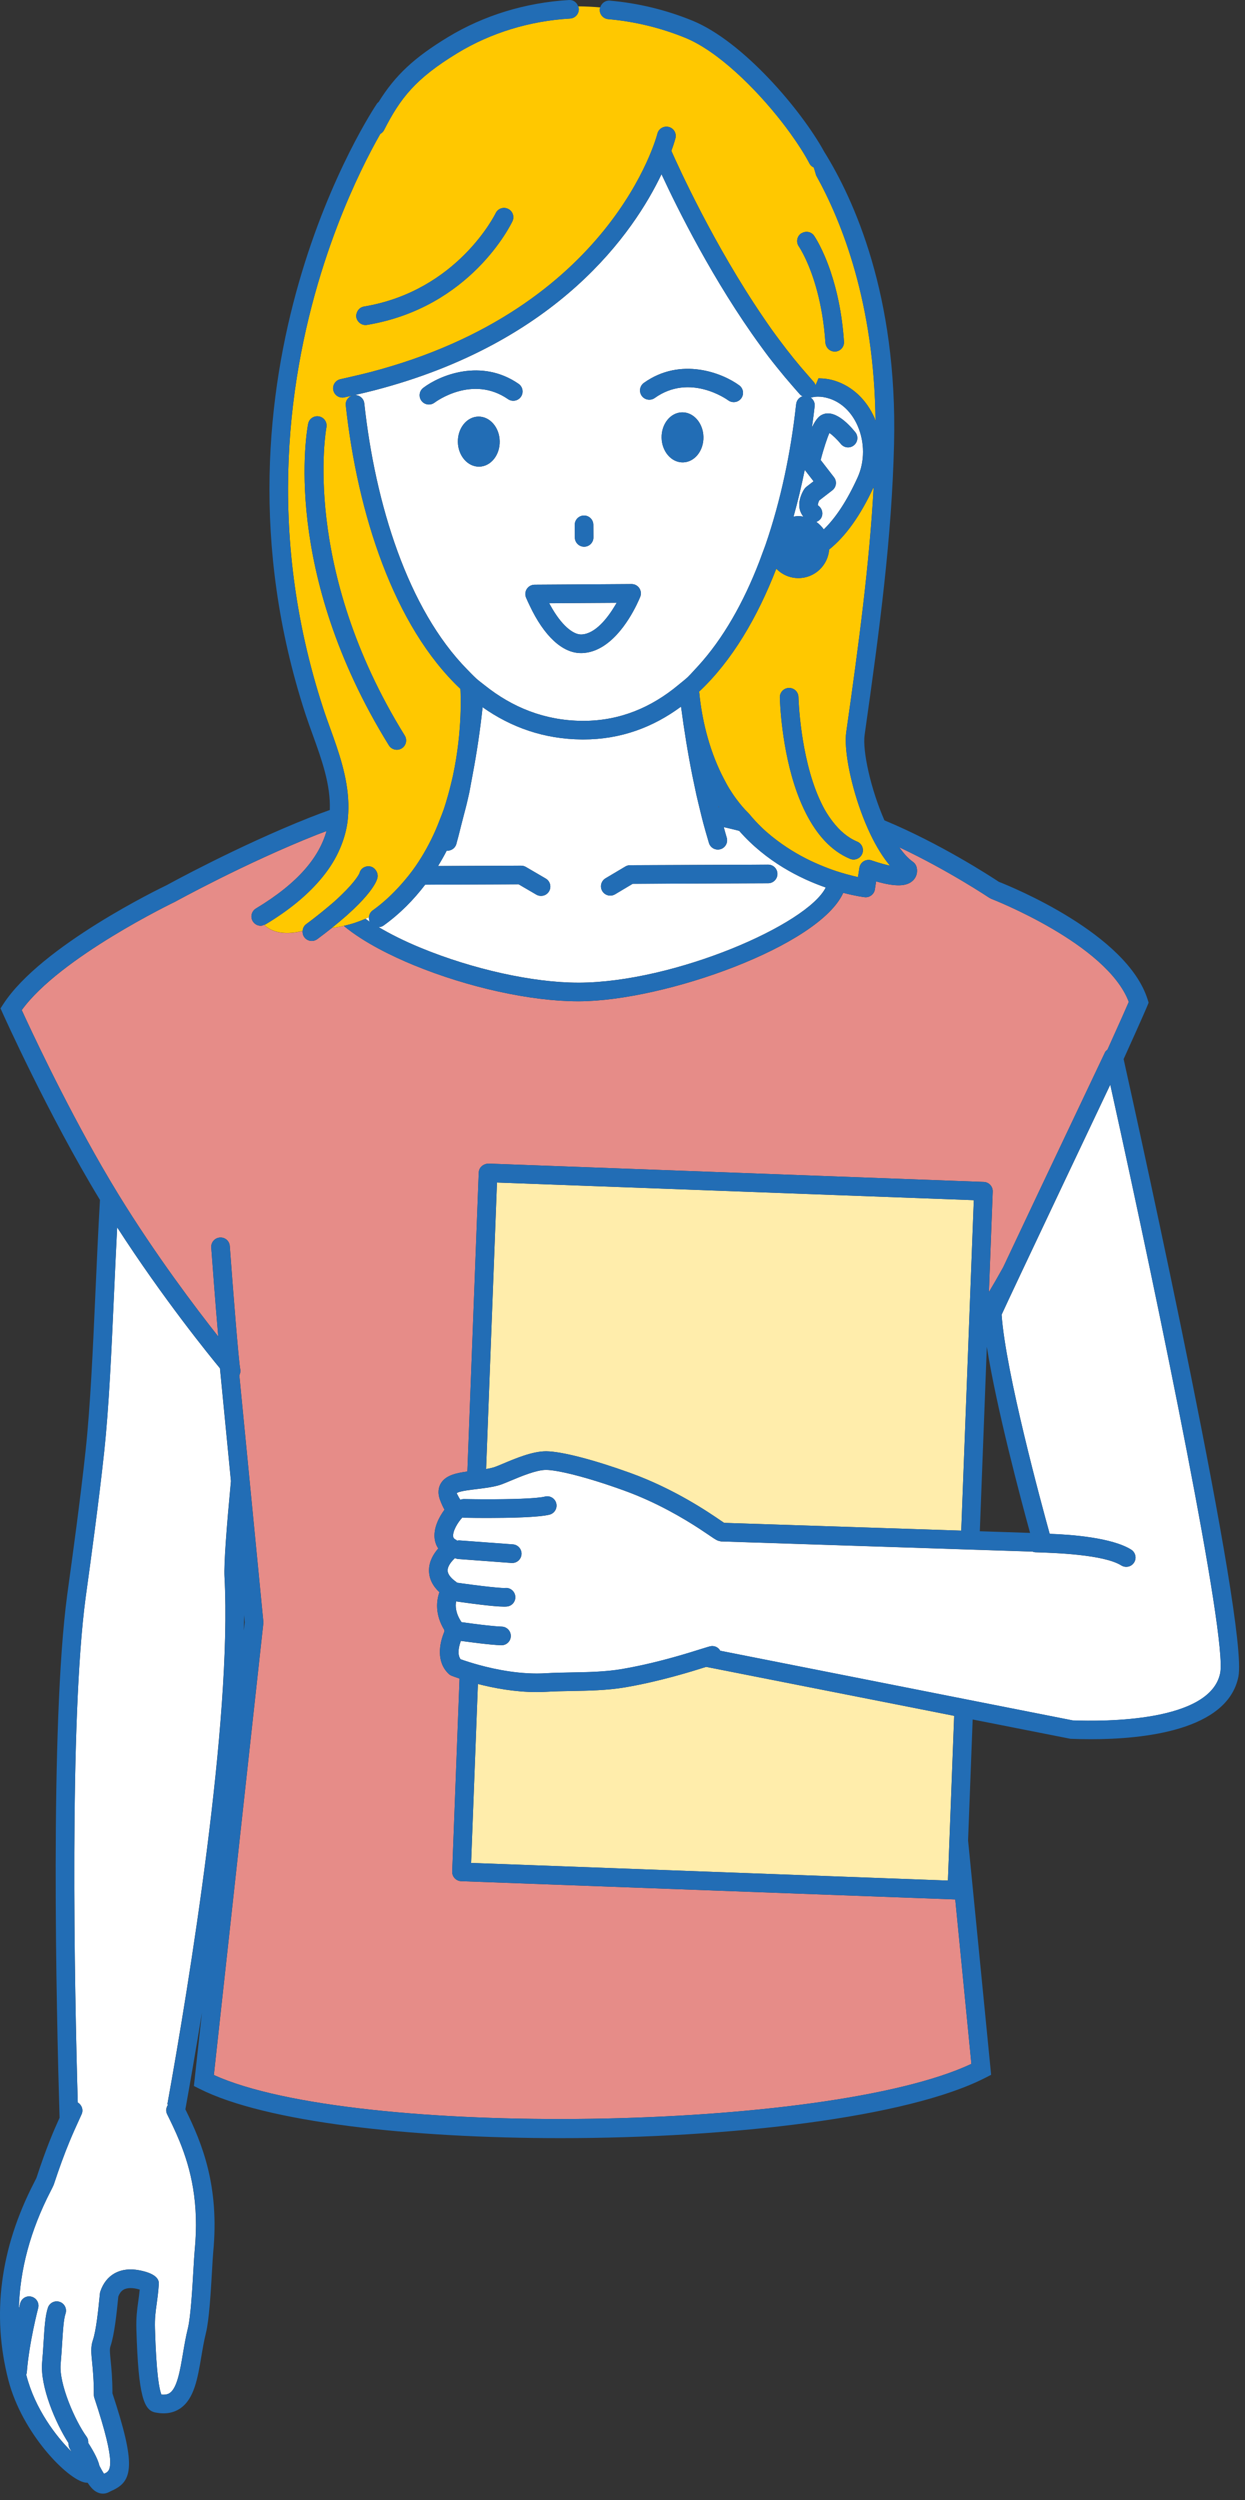 <?xml version="1.0" encoding="utf-8"?>
<svg xmlns="http://www.w3.org/2000/svg" fill="none" height="100%" overflow="visible" preserveAspectRatio="none" style="display: block;" viewBox="0 0 130 261" width="100%">
<rect x="0" y="0" width="130" height="261" fill="#333333" stroke="none"/>
<g id="Vector">
<path d="M103.499 93.829L103.305 93.727C103.254 93.694 98.979 90.836 93.899 88.451C94.353 89.093 94.831 89.626 95.327 89.973C95.493 90.09 95.62 90.259 95.687 90.451C95.818 90.831 95.808 91.441 95.348 91.904C94.696 92.558 93.513 92.595 91.482 92.013L91.355 92.846C91.283 93.323 90.87 93.67 90.396 93.67C90.356 93.67 90.317 93.67 90.28 93.662C90.174 93.65 89.324 93.541 88.049 93.208C85.557 98.754 69.43 104.494 60.473 104.531H60.369C55.438 104.531 48.874 103.089 43.206 100.757C41.046 99.868 38.035 98.435 35.9 96.658C35.444 96.762 35.021 96.837 34.637 96.884C34.177 97.25 33.685 97.632 33.133 98.041C32.959 98.17 32.757 98.233 32.557 98.233C32.259 98.233 31.966 98.098 31.776 97.839C31.633 97.645 31.584 97.414 31.599 97.191C29.418 97.73 28.196 97.158 27.579 96.549C27.464 96.594 27.348 96.647 27.229 96.647C26.9 96.647 26.578 96.478 26.396 96.177C26.118 95.718 26.267 95.121 26.727 94.843C31.239 92.125 33.339 89.428 34.096 86.759C33.756 86.886 33.411 87.012 33.072 87.145C25.566 90.12 18.367 94.095 18.295 94.132C18.122 94.218 6.261 99.929 2.272 105.449C3.159 107.388 6.568 114.72 10.614 121.742C10.91 122.255 11.208 122.765 11.509 123.272C11.785 123.736 12.062 124.198 12.341 124.654C12.365 124.691 12.389 124.729 12.41 124.766C16.26 131.029 20.447 136.559 22.791 139.526C22.495 136.114 22.153 131.52 22.059 130.233C22.02 129.701 22.421 129.233 22.956 129.194C23.52 129.152 23.956 129.56 23.995 130.092C24.332 134.679 24.927 142.216 25.086 142.925C25.137 143.154 25.092 143.378 24.992 143.573L27.509 169.376L27.499 169.476L22.331 216.622C36.957 223.271 86.369 222.548 101.431 215.459L99.746 198.294L48.153 196.387C47.897 196.377 47.654 196.266 47.477 196.076C47.303 195.888 47.209 195.635 47.219 195.38L47.985 175.235C47.505 175.075 47.211 174.961 47.164 174.942C47.047 174.897 46.941 174.828 46.849 174.74C45.543 173.494 45.864 171.603 46.404 170.328C46.396 170.273 46.392 170.218 46.396 170.163C45.388 168.51 45.582 167.077 45.883 166.221C45.157 165.536 44.793 164.768 44.797 163.928C44.8 162.982 45.286 162.197 45.766 161.653C45.568 161.365 45.441 161.032 45.392 160.667C45.241 159.563 45.821 158.406 46.418 157.603C46.242 157.305 46.093 156.958 45.958 156.604C45.644 155.783 45.831 155.196 46.04 154.849C46.543 154.023 47.607 153.778 48.803 153.62L49.99 122.41C50.01 121.875 50.458 121.501 50.996 121.474L102.725 123.389C102.982 123.399 103.224 123.511 103.401 123.701C103.575 123.889 103.669 124.141 103.659 124.396L103.26 134.89C103.722 134.119 104.219 133.257 104.75 132.299C106.489 128.594 109.646 121.94 115.387 109.85C115.444 109.732 115.55 109.662 115.642 109.575C117.042 106.485 117.634 105.136 117.867 104.593C115.583 98.528 103.622 93.876 103.499 93.829Z" fill="#E68C88"/>
<path d="M75.073 84.266C75.044 84.227 75.019 84.184 74.989 84.145C74.999 84.182 75.007 84.219 75.017 84.255C75.036 84.258 75.054 84.262 75.073 84.266Z" fill="#E68C88"/>
<path d="M90.921 87.157C90.725 86.75 90.539 86.331 90.361 85.904C90.198 85.51 90.043 85.112 89.898 84.711C88.727 81.492 88.126 78.102 88.361 76.447C89.699 67.035 90.776 58.942 91.226 50.844C89.844 53.831 88.289 55.995 86.579 57.367C86.448 59.032 85.067 60.35 83.37 60.35C82.463 60.35 81.646 59.974 81.059 59.371C79.093 64.439 76.439 68.976 73.004 72.201C73.333 75.654 74.261 78.775 75.568 81.272C75.76 81.638 75.95 82.003 76.157 82.338C76.398 82.729 76.649 83.101 76.911 83.45C77.295 83.965 77.696 84.443 78.119 84.856C78.162 84.909 78.211 84.95 78.254 85.003C78.658 85.49 79.077 85.945 79.514 86.366C80.201 87.03 80.92 87.598 81.65 88.113C82.976 89.047 84.317 89.752 85.555 90.273C86.154 90.525 86.73 90.749 87.259 90.923C87.644 91.05 87.995 91.154 88.328 91.248C88.81 91.381 89.248 91.493 89.587 91.565L89.736 90.596C89.779 90.31 89.945 90.061 90.192 89.91C90.437 89.763 90.739 89.73 91.009 89.822C91.853 90.112 92.478 90.277 92.934 90.371C92.19 89.499 91.514 88.383 90.921 87.157ZM90.032 89.133C89.877 89.505 89.515 89.732 89.135 89.732C89.011 89.732 88.884 89.709 88.763 89.658C86.724 88.81 85.263 87.051 84.2 84.989C84.008 84.619 83.832 84.239 83.665 83.851C83.51 83.487 83.362 83.121 83.228 82.749C81.584 78.184 81.439 73.153 81.431 72.811C81.421 72.274 81.846 71.829 82.38 71.818H82.402C82.929 71.818 83.362 72.239 83.373 72.767C83.375 72.853 83.536 78.836 85.529 83.342C85.708 83.744 85.898 84.133 86.105 84.505C86.36 84.962 86.648 85.383 86.951 85.778C87.658 86.699 88.496 87.443 89.509 87.864C90.004 88.07 90.237 88.639 90.032 89.133Z" fill="#FFC800"/>
<path d="M70.103 15.748C70.836 17.408 74.547 25.58 79.695 33.121C79.979 33.537 80.261 33.952 80.553 34.363C80.835 34.761 81.127 35.148 81.416 35.538C82.366 36.815 83.351 38.039 84.37 39.188C84.475 39.308 84.579 39.433 84.687 39.551C84.777 39.649 84.863 39.756 84.951 39.854C85.049 39.962 85.114 40.085 85.157 40.217C85.259 40.001 85.362 39.76 85.466 39.494C86.032 39.5 86.612 39.568 87.207 39.762C89.015 40.348 90.476 41.728 91.324 43.647C91.367 43.747 91.382 43.855 91.421 43.955C91.304 31.686 87.922 23.162 85.222 18.309C85.139 18.035 85.065 17.759 84.975 17.486C84.795 17.398 84.632 17.271 84.532 17.079C84.041 16.137 83.346 15.046 82.521 13.905C82.247 13.525 81.959 13.139 81.655 12.749C78.849 9.148 74.921 5.318 71.56 3.945C68.989 2.897 66.279 2.241 63.51 1.996C62.975 1.949 62.58 1.477 62.627 0.943C62.633 0.882 62.662 0.831 62.678 0.774C61.91 0.706 61.142 0.67 60.374 0.663C60.4 0.743 60.433 0.821 60.437 0.907C60.468 1.442 60.061 1.904 59.525 1.934C55.31 2.18 51.245 3.426 47.773 5.535C43.374 8.206 41.794 10.258 40.102 13.58C40.012 13.76 39.869 13.891 39.707 13.981C38.592 15.937 36.892 19.227 35.228 23.573C34.762 24.791 34.3 26.091 33.853 27.47C30.197 38.76 27.653 55.27 33.744 73.934C33.969 74.628 34.225 75.335 34.486 76.055C35.359 78.468 36.303 81.121 36.376 83.885C36.385 84.225 36.381 84.57 36.362 84.915C36.342 85.267 36.315 85.622 36.26 85.976C36.109 86.969 35.796 87.972 35.322 88.976C34.858 89.961 34.21 90.95 33.354 91.937C32.03 93.467 30.224 94.994 27.726 96.5C27.679 96.529 27.626 96.522 27.577 96.541C28.194 97.15 29.416 97.722 31.597 97.183C31.617 96.911 31.74 96.647 31.977 96.473C32.833 95.84 33.516 95.29 34.133 94.775C34.392 94.557 34.668 94.332 34.889 94.136C35.169 93.888 35.394 93.672 35.618 93.457C37.224 91.914 37.531 91.17 37.535 91.16C37.656 90.635 38.175 90.347 38.692 90.461C38.921 90.513 39.099 90.656 39.231 90.837C39.399 91.066 39.481 91.362 39.413 91.655C39.397 91.722 39.36 91.845 39.274 92.031C39.039 92.529 38.434 93.472 36.906 94.924C36.685 95.133 36.44 95.356 36.18 95.589C35.945 95.797 35.69 96.016 35.42 96.242C35.175 96.447 34.915 96.659 34.639 96.88C35.02 96.833 35.445 96.759 35.902 96.655C36.274 96.571 36.661 96.469 37.071 96.334C37.427 96.216 37.793 96.075 38.169 95.911C38.287 95.86 38.404 95.799 38.524 95.744C38.549 95.474 38.677 95.213 38.916 95.045C40.034 94.244 40.995 93.332 41.859 92.366C42.419 91.739 42.94 91.091 43.406 90.416C44.221 89.231 44.898 87.989 45.458 86.726C45.623 86.354 45.77 85.98 45.914 85.604C46.057 85.238 46.21 84.872 46.334 84.507C46.508 83.998 46.653 83.495 46.794 82.994C46.89 82.651 46.978 82.314 47.06 81.975C47.142 81.638 47.228 81.302 47.299 80.973C48.333 76.145 48.098 72.182 48.078 71.918C41.097 65.334 37.333 53.568 36.107 42.314C36.054 41.822 36.383 41.391 36.853 41.28C36.552 41.346 36.262 41.423 35.955 41.485C35.888 41.501 35.821 41.507 35.755 41.507C35.304 41.507 34.901 41.192 34.805 40.733C34.695 40.207 35.032 39.694 35.557 39.584C35.692 39.556 35.819 39.521 35.955 39.494C36.246 39.431 36.528 39.363 36.816 39.296C37.441 39.153 38.058 39.006 38.659 38.85C63.896 32.27 68.599 14.151 68.644 13.963C68.77 13.441 69.297 13.125 69.817 13.249C70.338 13.372 70.66 13.897 70.534 14.418C70.526 14.449 70.401 14.937 70.105 15.749L70.103 15.748ZM86.753 28.429C87.35 30.212 87.918 32.593 88.128 35.667C88.165 36.202 87.76 36.666 87.225 36.701C87.201 36.701 87.18 36.701 87.158 36.701C86.767 36.701 86.43 36.464 86.277 36.122C86.232 36.02 86.199 35.912 86.191 35.795C85.905 31.549 84.881 28.664 84.16 27.106C83.743 26.201 83.426 25.737 83.416 25.725C83.109 25.288 83.21 24.683 83.647 24.374C83.672 24.356 83.702 24.352 83.727 24.337C84.154 24.088 84.704 24.188 84.998 24.597C85.061 24.685 85.934 25.972 86.757 28.429H86.753ZM42.262 76.788C42.544 77.244 42.403 77.843 41.947 78.127C41.786 78.225 41.612 78.272 41.436 78.272C41.111 78.272 40.794 78.11 40.609 77.814C29.318 59.588 32.056 44.858 32.177 44.239C32.281 43.712 32.788 43.371 33.317 43.473C33.843 43.577 34.186 44.086 34.084 44.613C34.057 44.756 31.396 59.255 42.262 76.788ZM53.509 23.093C53.334 23.461 49.124 32.117 38.322 33.919C38.269 33.928 38.214 33.932 38.161 33.932C37.903 33.932 37.668 33.823 37.49 33.648C37.347 33.509 37.239 33.333 37.204 33.121C37.175 32.949 37.208 32.789 37.263 32.636C37.378 32.319 37.645 32.062 38.003 32.003C47.775 30.374 51.715 22.341 51.754 22.261C51.983 21.775 52.561 21.566 53.048 21.802C53.532 22.032 53.74 22.609 53.509 23.093Z" fill="#FFC800"/>
<path d="M84.457 41.445C84.443 41.449 84.427 41.451 84.414 41.453C84.421 41.46 84.427 41.468 84.435 41.476C84.435 41.476 84.449 41.455 84.457 41.445Z" fill="#FFC800"/>
<path d="M51.895 123.451L50.759 153.36C51.104 153.301 51.431 153.234 51.699 153.136C51.92 153.056 52.214 152.933 52.553 152.79C53.841 152.247 55.604 151.507 57.012 151.507H57.051C58.637 151.523 62 152.39 65.826 153.775C70.434 155.443 73.975 157.864 75.308 158.776C75.445 158.87 75.534 158.929 75.61 158.98L99.384 159.758L100.371 159.791L101.129 139.867L101.134 139.704L101.683 125.293L51.897 123.451H51.895Z" fill="#FFEDAB"/>
<path d="M97.827 178.768L73.734 174.014C72.222 174.491 68.907 175.529 65.294 176.148C63.412 176.471 61.403 176.505 59.631 176.534C58.755 176.55 57.921 176.563 57.163 176.61C56.793 176.634 56.421 176.646 56.053 176.646C53.752 176.646 51.547 176.225 49.902 175.8L49.191 194.482L98.977 196.323L99.629 179.127L98.818 178.966L97.823 178.77L97.827 178.768Z" fill="#FFEDAB"/>
<path d="M22.969 142.846C21.941 141.602 17.035 135.577 12.233 128.131C12.118 130.391 12.012 132.659 11.912 134.903C11.638 141.056 11.38 146.866 10.88 151.541C10.328 156.717 9.411 163.357 9.067 165.86L8.936 166.815C7.23 179.644 7.776 207.411 8.119 219.49C8.538 219.737 8.726 220.254 8.524 220.708L8.352 221.088L8.178 221.476L8.166 221.499C7.902 222.079 7.606 222.729 7.269 223.542C7.018 224.149 6.742 224.846 6.433 225.694C6.18 226.387 5.908 227.17 5.608 228.079C5.51 228.308 5.413 228.5 5.283 228.749C3.176 232.836 2.074 236.942 1.966 241.021C2.042 240.706 2.099 240.489 2.107 240.456C2.244 239.937 2.777 239.619 3.294 239.764C3.813 239.901 4.122 240.434 3.985 240.951C3.975 240.988 3.037 244.568 2.798 247.678C2.792 247.756 2.761 247.825 2.739 247.895C2.747 247.925 2.751 247.954 2.757 247.983C3.656 251.471 5.857 254.365 7.475 255.948C7.408 255.828 7.343 255.713 7.275 255.601C7.171 255.429 7.146 255.237 7.155 255.051C5.794 252.957 4.173 249.117 4.396 246.636C4.463 245.886 4.508 245.167 4.549 244.499C4.645 242.964 4.721 241.75 5.001 240.914C5.172 240.403 5.724 240.127 6.229 240.301C6.738 240.471 7.013 241.021 6.842 241.531C6.642 242.126 6.572 243.283 6.488 244.623C6.447 245.306 6.4 246.043 6.331 246.808C6.147 248.87 7.841 252.734 9.043 254.387C9.184 254.581 9.231 254.808 9.214 255.029C9.893 256.095 10.255 256.858 10.381 257.414C10.551 257.743 10.722 258.049 10.861 258.249C10.882 258.239 10.902 258.231 10.921 258.221C11.489 257.961 12.267 257.608 9.844 250.31C9.811 250.21 9.795 250.106 9.795 250C9.801 248.457 9.695 247.396 9.619 246.62C9.525 245.682 9.456 245.005 9.691 244.317C10.042 243.297 10.265 241.076 10.385 239.88L10.43 239.433C10.436 239.365 10.451 239.296 10.473 239.23C11.056 237.465 12.568 236.627 14.532 237.003C16.643 237.405 16.598 238.205 16.583 238.47C16.522 239.349 16.434 239.982 16.354 240.557C16.24 241.368 16.15 242.01 16.181 243.088C16.32 247.903 16.638 249.479 16.859 249.983C17.403 250.034 17.642 249.871 17.728 249.814C18.498 249.284 18.803 247.464 19.101 245.704C19.248 244.832 19.401 243.933 19.614 243.076C19.912 241.883 20.082 238.903 20.196 236.933C20.245 236.071 20.288 235.342 20.329 234.917C20.797 230.002 19.955 226.493 18.745 223.528C18.523 222.987 18.29 222.467 18.052 221.957C17.856 221.538 17.654 221.125 17.452 220.722C17.393 220.604 17.362 220.481 17.352 220.359C17.341 220.207 17.374 220.06 17.431 219.923C17.46 219.852 17.497 219.786 17.542 219.725C17.519 219.709 17.499 219.694 17.474 219.678C19.732 207.131 24.234 179.727 23.441 164.626C23.366 163.212 23.662 159.38 24.112 154.619L22.965 142.844L22.969 142.846Z" fill="white"/>
<path d="M60.465 102.587C70.427 102.545 84.29 96.534 86.223 92.65C83.534 91.716 80.007 89.95 77.183 86.734C76.659 86.601 76.126 86.472 75.574 86.348C75.676 86.711 75.775 87.091 75.881 87.437C76.04 87.952 75.75 88.495 75.237 88.651C75.143 88.681 75.047 88.692 74.953 88.692C74.538 88.692 74.152 88.422 74.025 88.005C73.997 87.917 73.972 87.815 73.945 87.725C73.77 87.141 73.598 86.54 73.431 85.914C73.341 85.579 73.257 85.226 73.171 84.88C73.087 84.543 73.002 84.204 72.922 83.857C72.854 83.566 72.783 83.282 72.717 82.984C72.644 82.663 72.578 82.328 72.509 81.999C72.439 81.67 72.368 81.347 72.301 81.01C71.839 78.711 71.442 76.271 71.111 73.768C68.205 75.915 64.827 77.195 60.92 77.195H60.775C56.792 77.164 53.353 75.92 50.394 73.831C50.132 76.263 49.783 78.582 49.362 80.812C49.301 81.137 49.244 81.47 49.18 81.791C49.115 82.112 49.066 82.453 48.998 82.77C48.91 83.182 48.81 83.585 48.716 83.99C48.633 84.347 48.532 84.686 48.445 85.036C48.357 85.389 48.267 85.737 48.175 86.084C48.022 86.664 47.889 87.267 47.723 87.835C47.695 87.927 47.678 88.025 47.65 88.117C47.525 88.54 47.137 88.81 46.718 88.81C46.695 88.81 46.671 88.802 46.648 88.8C46.37 89.343 46.064 89.877 45.739 90.408L54.412 90.371H54.416C54.589 90.371 54.757 90.416 54.906 90.502L56.986 91.716C57.45 91.988 57.604 92.582 57.334 93.046C57.154 93.355 56.829 93.528 56.494 93.528C56.328 93.528 56.159 93.486 56.004 93.396L54.152 92.315L44.396 92.356C43.201 93.915 41.787 95.378 40.042 96.626C39.89 96.735 39.711 96.778 39.537 96.788C40.743 97.501 42.185 98.233 43.943 98.956C49.391 101.198 55.673 102.585 60.366 102.585H60.464L60.465 102.587ZM80.205 90.263H80.209C80.744 90.263 81.178 90.696 81.18 91.23C81.182 91.765 80.75 92.204 80.213 92.206L66.062 92.264L64.219 93.363C64.063 93.455 63.892 93.498 63.724 93.498C63.393 93.498 63.07 93.328 62.888 93.024C62.614 92.562 62.764 91.967 63.227 91.691L65.299 90.459C65.447 90.371 65.618 90.324 65.79 90.324L80.205 90.263Z" fill="white"/>
<path d="M38.168 95.915C38.319 96.021 38.448 96.122 38.61 96.228C38.542 96.073 38.507 95.911 38.522 95.748C38.405 95.803 38.285 95.864 38.168 95.915Z" fill="white"/>
<path d="M84.78 44.623C85.256 43.617 85.628 43.405 85.794 43.319C87.049 42.659 88.534 44.169 89.308 45.12C89.644 45.538 89.58 46.148 89.165 46.485C88.747 46.83 88.136 46.764 87.798 46.344C87.425 45.886 86.92 45.406 86.605 45.199C86.401 45.639 86.004 46.81 85.692 48.023L87.083 49.822C87.41 50.247 87.332 50.856 86.909 51.185L85.542 52.241C85.44 52.444 85.379 52.681 85.406 52.756C85.857 53.046 86.01 53.664 85.718 54.115C85.598 54.301 85.424 54.411 85.236 54.485C85.538 54.7 85.804 54.965 86.016 55.268C87.271 54.05 88.446 52.268 89.546 49.85C90.304 48.183 90.302 46.158 89.54 44.429C88.92 43.021 87.876 42.02 86.603 41.607C86.184 41.472 85.786 41.404 85.405 41.404C85.146 41.404 84.897 41.447 84.654 41.509C84.929 41.707 85.103 42.03 85.064 42.391C84.986 43.127 84.88 43.875 84.778 44.621L84.78 44.623Z" fill="white"/>
<path d="M83.366 53.88C83.542 53.88 83.713 53.906 83.883 53.933C83.701 53.7 83.564 53.44 83.501 53.142C83.297 52.147 83.875 51.221 83.993 51.047C84.051 50.959 84.122 50.882 84.204 50.82L84.95 50.244L84.03 49.053C83.701 50.69 83.309 52.322 82.861 53.933C83.025 53.908 83.192 53.88 83.366 53.88Z" fill="white"/>
<path d="M49.162 70.279C49.346 70.457 49.525 70.649 49.713 70.819C50.004 71.082 50.318 71.307 50.621 71.55C53.482 73.835 56.845 75.224 60.789 75.255H60.916C64.754 75.255 68.034 73.837 70.829 71.514C70.854 71.495 70.878 71.473 70.903 71.452C71.217 71.189 71.542 70.949 71.843 70.663C71.873 70.635 71.898 70.602 71.928 70.573C72.163 70.345 72.38 70.085 72.609 69.844C72.697 69.75 72.787 69.656 72.873 69.56C75.527 66.66 77.65 62.874 79.275 58.664C79.391 58.367 79.498 58.065 79.608 57.763C79.72 57.46 79.839 57.162 79.945 56.855C81.541 52.221 82.575 47.208 83.106 42.426C83.115 42.346 83.127 42.265 83.137 42.185C83.178 41.793 83.452 41.48 83.801 41.367C83.701 41.316 83.605 41.257 83.525 41.171C83.474 41.116 83.425 41.053 83.374 40.998C83.16 40.765 82.955 40.519 82.745 40.28C82.203 39.661 81.67 39.024 81.147 38.37C80.856 38.004 80.562 37.644 80.278 37.27C79.984 36.884 79.7 36.492 79.414 36.101C74.491 29.352 70.719 21.735 69.076 18.186C66.215 24.186 58.364 35.746 39.087 40.75C38.409 40.926 37.708 41.09 37.001 41.249C37.524 41.214 37.984 41.586 38.041 42.107C39.185 52.613 42.58 63.578 48.788 69.893C48.914 70.02 49.037 70.153 49.164 70.279H49.162ZM50.049 48.716C48.843 48.741 47.84 47.592 47.811 46.149C47.782 44.705 48.733 43.517 49.942 43.491C51.148 43.466 52.151 44.615 52.18 46.059C52.209 47.502 51.258 48.691 50.049 48.716ZM71.322 48.271C70.116 48.297 69.114 47.147 69.084 45.704C69.055 44.261 70.007 43.072 71.215 43.047C72.421 43.021 73.424 44.171 73.453 45.614C73.483 47.057 72.529 48.246 71.322 48.271ZM67.236 39.968C71.095 37.223 75.437 38.94 77.192 40.231C77.622 40.548 77.714 41.153 77.399 41.584C77.209 41.844 76.913 41.981 76.614 41.981C76.414 41.981 76.214 41.923 76.042 41.795C75.879 41.676 72.023 38.936 68.364 41.55C67.927 41.858 67.32 41.76 67.008 41.323C66.697 40.885 66.799 40.28 67.236 39.968ZM60.977 53.817H60.985C61.517 53.817 61.952 54.248 61.956 54.781L61.966 56.097C61.97 56.631 61.539 57.072 61.002 57.076H60.994C60.462 57.076 60.027 56.645 60.023 56.112L60.013 54.797C60.009 54.262 60.44 53.821 60.977 53.817ZM55.016 61.478C55.194 61.206 55.495 61.044 55.819 61.041L65.945 60.973H65.951C66.272 60.973 66.574 61.132 66.754 61.398C66.936 61.666 66.973 62.009 66.852 62.309C66.803 62.428 66.669 62.747 66.462 63.166C65.657 64.799 63.689 68.07 60.781 68.18C60.74 68.18 60.701 68.18 60.661 68.18C58.713 68.18 56.798 66.38 55.307 63.213C55.18 62.941 55.049 62.677 54.928 62.385C54.804 62.087 54.836 61.746 55.014 61.476L55.016 61.478ZM44.198 40.489C45.935 39.167 50.249 37.381 54.148 40.07C54.591 40.374 54.702 40.979 54.397 41.419C54.091 41.862 53.486 41.972 53.046 41.668C49.339 39.114 45.532 41.915 45.371 42.036C45.197 42.167 44.991 42.232 44.787 42.232C44.494 42.232 44.202 42.101 44.012 41.848C43.689 41.419 43.773 40.814 44.198 40.491V40.489Z" fill="white"/>
<path d="M60.669 66.239C60.682 66.239 60.696 66.239 60.71 66.239C62.13 66.186 63.414 64.582 64.245 63.18C64.293 63.098 64.346 63.014 64.393 62.931L57.345 62.978C57.389 63.061 57.432 63.129 57.475 63.208C58.616 65.287 59.836 66.239 60.669 66.239Z" fill="white"/>
<path d="M115.991 113.507C115.971 113.418 115.951 113.326 115.932 113.238C113.245 118.902 109.052 127.747 106.561 133.033C105.559 135.16 104.824 136.726 104.587 137.251C105.01 143.279 108.751 157.038 109.607 160.128C111.878 160.204 116.12 160.527 118.115 161.777C118.57 162.063 118.709 162.662 118.423 163.118C118.239 163.412 117.921 163.573 117.598 163.573C117.422 163.573 117.244 163.526 117.083 163.426C115.248 162.276 110.084 162.114 108.171 162.053H108.167C108.042 162.053 107.924 162.026 107.815 161.982L100.299 161.738L99.253 161.702L75.219 160.917V160.892C74.941 160.878 74.702 160.719 74.212 160.384C74.128 160.328 74.012 160.249 73.912 160.181C73.668 160.014 73.38 159.822 73.037 159.597C71.355 158.501 68.566 156.836 65.169 155.608C61.099 154.134 58.152 153.464 57.036 153.454H57.014C56 153.454 54.382 154.136 53.309 154.586C52.935 154.743 52.608 154.878 52.361 154.968C51.848 155.152 51.273 155.254 50.687 155.336C50.376 155.379 50.066 155.424 49.755 155.459C49.741 155.459 49.724 155.463 49.71 155.465C49.424 155.498 49.071 155.542 48.733 155.594C48.255 155.669 47.816 155.763 47.685 155.888C47.853 156.219 47.973 156.427 48.053 156.554C48.065 156.556 48.075 156.57 48.086 156.572C48.198 156.527 48.319 156.499 48.447 156.499H48.466C48.539 156.499 48.625 156.499 48.699 156.503C49.009 156.509 49.33 156.513 49.671 156.517C49.986 156.519 50.311 156.521 50.642 156.523C53.162 156.529 56.012 156.464 56.907 156.239C57.428 156.109 57.954 156.425 58.086 156.944C58.217 157.465 57.901 157.991 57.38 158.125C56.239 158.41 53.225 158.469 50.995 158.469C50.844 158.469 50.712 158.469 50.569 158.469C50.213 158.469 49.886 158.465 49.598 158.463C49.167 158.459 48.838 158.454 48.627 158.45C48.554 158.45 48.468 158.448 48.427 158.446C48.376 158.446 48.335 158.422 48.286 158.414C47.806 158.916 47.246 159.856 47.323 160.41C47.334 160.498 47.352 160.627 47.636 160.762C47.675 160.78 47.695 160.819 47.73 160.843C47.816 160.827 47.9 160.805 47.994 160.817L48.533 160.856L50.472 161.001L53.56 161.228C54.094 161.27 54.498 161.736 54.457 162.268C54.42 162.779 53.993 163.169 53.489 163.169C53.466 163.169 53.442 163.169 53.417 163.169L47.851 162.756C47.728 162.746 47.616 162.711 47.511 162.66C47.182 162.958 46.743 163.463 46.743 163.945C46.743 164.424 47.234 164.869 47.646 165.157C47.673 165.176 47.689 165.206 47.712 165.227C47.93 165.259 48.145 165.29 48.362 165.319C48.688 165.364 49.011 165.408 49.33 165.449C49.665 165.492 49.986 165.533 50.297 165.57C51.486 165.711 52.453 165.803 52.735 165.783C53.26 165.719 53.748 166.109 53.807 166.641C53.865 167.174 53.48 167.656 52.947 167.714C52.865 167.724 52.759 167.728 52.636 167.728C52.083 167.728 51.173 167.64 50.221 167.526C49.896 167.487 49.575 167.446 49.254 167.405C48.917 167.36 48.592 167.317 48.286 167.274C48.049 167.24 47.832 167.209 47.63 167.18C47.53 167.685 47.577 168.443 48.194 169.352C48.198 169.352 48.204 169.352 48.208 169.352C48.48 169.391 48.811 169.434 49.175 169.483C49.487 169.524 49.81 169.565 50.143 169.606C50.995 169.71 51.856 169.8 52.399 169.816C52.935 169.833 53.356 170.282 53.339 170.818C53.323 171.345 52.89 171.758 52.369 171.758H52.338C51.77 171.741 50.916 171.655 50.068 171.555C49.737 171.515 49.412 171.474 49.101 171.433C48.742 171.386 48.419 171.343 48.133 171.304C48.13 171.304 48.127 171.304 48.124 171.304C47.916 171.868 47.732 172.663 48.063 173.174C48.073 173.188 48.073 173.205 48.083 173.217C48.27 173.286 48.611 173.401 49.02 173.529C49.301 173.617 49.62 173.711 49.982 173.811C51.76 174.3 54.418 174.848 57.046 174.68C57.831 174.631 58.697 174.615 59.603 174.6C61.389 174.568 63.234 174.539 64.971 174.239C67.713 173.769 70.296 173.045 71.993 172.528C72.375 172.412 72.698 172.311 72.982 172.222C73.082 172.191 73.196 172.156 73.28 172.128C73.615 172.025 73.817 171.962 73.971 171.919C74.202 171.854 74.312 171.837 74.445 171.846C74.449 171.846 74.451 171.848 74.455 171.848C74.786 171.87 75.054 172.066 75.211 172.334L97.633 176.766L98.628 176.963L99.613 177.157L99.711 177.177L112.007 179.605C115.252 179.727 126.379 179.797 127.411 174.662C128.152 170.975 121.221 137.175 115.993 113.514L115.991 113.507Z" fill="white"/>
<path d="M63.723 93.5C63.891 93.5 64.062 93.457 64.218 93.365L66.061 92.266L80.212 92.207C80.748 92.207 81.181 91.767 81.179 91.232C81.177 90.697 80.742 90.265 80.208 90.265H80.204L65.789 90.325C65.615 90.325 65.446 90.372 65.297 90.46L63.225 91.692C62.763 91.968 62.612 92.562 62.887 93.026C63.069 93.329 63.39 93.5 63.723 93.5Z" fill="#226DB5"/>
<path d="M71.211 43.047C70.005 43.072 69.051 44.263 69.081 45.704C69.11 47.145 70.113 48.295 71.319 48.272C72.525 48.246 73.479 47.055 73.448 45.614C73.418 44.171 72.418 43.021 71.211 43.047Z" fill="#226DB5"/>
<path d="M49.938 43.491C48.731 43.517 47.778 44.707 47.807 46.149C47.836 47.592 48.839 48.742 50.045 48.716C51.252 48.691 52.205 47.5 52.176 46.059C52.147 44.615 51.144 43.468 49.938 43.491Z" fill="#226DB5"/>
<path d="M44.785 42.231C44.989 42.231 45.193 42.169 45.369 42.036C45.529 41.914 49.338 39.116 53.044 41.667C53.484 41.971 54.089 41.861 54.395 41.419C54.698 40.976 54.587 40.373 54.146 40.069C50.247 37.381 45.933 39.167 44.196 40.489C43.771 40.812 43.687 41.419 44.01 41.846C44.202 42.098 44.492 42.229 44.785 42.229V42.231Z" fill="#226DB5"/>
<path d="M68.363 41.551C72.025 38.936 75.881 41.676 76.041 41.795C76.213 41.921 76.413 41.981 76.613 41.981C76.913 41.981 77.208 41.844 77.398 41.584C77.713 41.151 77.621 40.548 77.191 40.231C75.434 38.94 71.093 37.223 67.235 39.968C66.798 40.28 66.696 40.887 67.007 41.324C67.319 41.762 67.926 41.858 68.363 41.551Z" fill="#226DB5"/>
<path d="M60.992 57.076H61C61.537 57.072 61.968 56.631 61.964 56.096L61.954 54.781C61.95 54.248 61.515 53.817 60.983 53.817H60.975C60.438 53.821 60.007 54.261 60.011 54.796L60.021 56.112C60.025 56.645 60.46 57.076 60.992 57.076Z" fill="#226DB5"/>
<path d="M55.305 63.213C56.795 66.379 58.71 68.179 60.659 68.179C60.7 68.179 60.739 68.179 60.778 68.179C63.686 68.069 65.654 64.799 66.459 63.166C66.667 62.745 66.802 62.427 66.849 62.308C66.97 62.008 66.933 61.666 66.751 61.397C66.571 61.131 66.269 60.972 65.948 60.972H65.942L55.816 61.041C55.493 61.041 55.191 61.205 55.013 61.477C54.835 61.748 54.801 62.089 54.927 62.386C55.048 62.678 55.177 62.942 55.307 63.215L55.305 63.213ZM64.24 63.175C63.41 64.578 62.126 66.183 60.706 66.234C60.692 66.234 60.678 66.234 60.665 66.234C59.832 66.234 58.612 65.281 57.471 63.201C57.428 63.123 57.384 63.054 57.341 62.972L64.389 62.925C64.344 63.007 64.289 63.093 64.24 63.175Z" fill="#226DB5"/>
<path d="M86.188 35.796C86.196 35.914 86.229 36.022 86.274 36.123C86.427 36.466 86.766 36.703 87.155 36.703C87.177 36.703 87.198 36.703 87.222 36.703C87.757 36.666 88.162 36.204 88.125 35.669C87.917 32.594 87.347 30.213 86.75 28.431C85.927 25.974 85.054 24.687 84.991 24.599C84.698 24.189 84.147 24.09 83.721 24.338C83.695 24.354 83.666 24.358 83.64 24.375C83.204 24.685 83.102 25.292 83.409 25.727C83.417 25.738 83.734 26.205 84.153 27.107C84.874 28.666 85.898 31.551 86.184 35.796H86.188Z" fill="#226DB5"/>
<path d="M51.754 22.263C51.714 22.343 47.772 30.376 38.002 32.005C37.644 32.064 37.38 32.321 37.262 32.638C37.207 32.791 37.174 32.953 37.203 33.123C37.239 33.335 37.346 33.511 37.489 33.65C37.667 33.823 37.903 33.934 38.161 33.934C38.214 33.934 38.269 33.93 38.322 33.92C49.124 32.119 53.336 23.463 53.508 23.095C53.737 22.611 53.532 22.034 53.048 21.805C52.56 21.568 51.985 21.777 51.754 22.263Z" fill="#226DB5"/>
<path d="M33.316 43.475C32.788 43.371 32.28 43.714 32.177 44.241C32.055 44.858 29.317 59.59 40.609 77.816C40.793 78.112 41.11 78.274 41.435 78.274C41.61 78.274 41.786 78.227 41.947 78.129C42.403 77.845 42.544 77.248 42.262 76.79C31.397 59.257 34.056 44.76 34.084 44.615C34.186 44.088 33.843 43.579 33.316 43.475Z" fill="#226DB5"/>
<path d="M38.691 90.465C38.174 90.351 37.655 90.641 37.533 91.164C37.529 91.174 37.224 91.92 35.616 93.461C35.391 93.677 35.166 93.892 34.888 94.141C34.666 94.337 34.39 94.564 34.132 94.779C33.517 95.294 32.831 95.844 31.976 96.477C31.739 96.651 31.615 96.914 31.596 97.188C31.58 97.411 31.629 97.64 31.772 97.836C31.962 98.095 32.258 98.23 32.553 98.23C32.755 98.23 32.957 98.169 33.129 98.038C33.681 97.629 34.173 97.247 34.633 96.88C34.909 96.659 35.17 96.448 35.414 96.242C35.685 96.015 35.939 95.797 36.174 95.59C36.435 95.359 36.679 95.136 36.901 94.924C38.426 93.471 39.033 92.529 39.268 92.032C39.356 91.848 39.394 91.722 39.407 91.656C39.476 91.362 39.394 91.068 39.225 90.837C39.094 90.659 38.916 90.514 38.687 90.461L38.691 90.465Z" fill="#226DB5"/>
<path d="M86.947 85.778C86.644 85.383 86.356 84.962 86.101 84.505C85.894 84.133 85.702 83.742 85.525 83.342C83.534 78.838 83.371 72.855 83.369 72.767C83.358 72.237 82.925 71.817 82.398 71.817H82.376C81.842 71.829 81.415 72.272 81.427 72.81C81.434 73.153 81.579 78.184 83.224 82.749C83.359 83.123 83.506 83.487 83.661 83.851C83.828 84.239 84.004 84.619 84.196 84.989C85.259 87.051 86.72 88.81 88.758 89.658C88.88 89.709 89.007 89.732 89.131 89.732C89.51 89.732 89.873 89.507 90.028 89.133C90.233 88.637 89.998 88.07 89.503 87.864C88.49 87.443 87.654 86.699 86.947 85.778Z" fill="#226DB5"/>
<path d="M117.326 110.563C119.416 105.951 119.786 105.044 119.807 104.993L119.937 104.67L119.833 104.337C117.669 97.474 105.635 92.582 104.296 92.057C103.508 91.536 98.194 88.064 92.352 85.643C90.921 82.387 90.045 78.384 90.282 76.719C91.878 65.49 93.118 56.12 93.355 46.346C93.731 30.846 89.166 20.828 86.066 15.85C83.671 11.482 77.585 4.311 72.289 2.151C69.536 1.029 66.638 0.326 63.675 0.066C63.212 0.026 62.799 0.338 62.672 0.778C62.656 0.835 62.627 0.886 62.621 0.947C62.574 1.481 62.97 1.953 63.504 2C66.273 2.245 68.982 2.901 71.555 3.949C74.917 5.322 78.844 9.15 81.65 12.753C81.953 13.143 82.239 13.527 82.516 13.909C83.34 15.05 84.035 16.141 84.527 17.083C84.626 17.275 84.789 17.402 84.969 17.491C85.059 17.763 85.134 18.039 85.216 18.313C87.916 23.166 91.296 31.69 91.416 43.959C91.377 43.859 91.361 43.751 91.318 43.651C90.472 41.732 89.009 40.35 87.202 39.766C86.604 39.572 86.027 39.504 85.461 39.498C85.357 39.764 85.255 40.005 85.151 40.221C85.11 40.089 85.046 39.966 84.946 39.858C84.856 39.76 84.769 39.655 84.681 39.555C84.576 39.437 84.47 39.312 84.364 39.192C83.346 38.043 82.361 36.819 81.411 35.542C81.121 35.153 80.831 34.765 80.547 34.367C80.256 33.958 79.974 33.543 79.69 33.126C74.541 25.582 70.83 17.412 70.098 15.752C70.394 14.939 70.521 14.451 70.527 14.42C70.652 13.899 70.331 13.376 69.81 13.251C69.289 13.129 68.764 13.445 68.637 13.966C68.592 14.155 63.888 32.274 38.651 38.852C38.05 39.008 37.433 39.155 36.809 39.298C36.521 39.365 36.241 39.433 35.947 39.496C35.812 39.525 35.687 39.559 35.55 39.586C35.025 39.696 34.688 40.209 34.797 40.736C34.893 41.192 35.297 41.509 35.747 41.509C35.814 41.509 35.88 41.503 35.947 41.488C36.255 41.423 36.544 41.349 36.846 41.282C36.376 41.394 36.045 41.824 36.1 42.316C37.326 53.57 41.09 65.336 48.071 71.92C48.089 72.184 48.325 76.15 47.291 80.975C47.221 81.304 47.135 81.641 47.053 81.977C46.968 82.316 46.882 82.653 46.786 82.996C46.645 83.497 46.498 84.002 46.326 84.51C46.201 84.876 46.048 85.24 45.907 85.606C45.762 85.98 45.615 86.354 45.451 86.728C44.891 87.991 44.215 89.235 43.398 90.418C42.932 91.093 42.411 91.742 41.851 92.368C40.986 93.336 40.026 94.246 38.908 95.047C38.669 95.218 38.542 95.476 38.516 95.746C38.501 95.909 38.534 96.071 38.604 96.226C38.442 96.12 38.313 96.016 38.162 95.913C37.786 96.077 37.418 96.218 37.063 96.336C36.654 96.471 36.266 96.573 35.894 96.657C38.029 98.433 41.041 99.867 43.201 100.756C48.87 103.086 55.432 104.529 60.363 104.529H60.467C69.424 104.492 85.551 98.752 88.044 93.206C89.319 93.539 90.168 93.649 90.274 93.661C90.313 93.667 90.353 93.668 90.39 93.668C90.864 93.668 91.277 93.322 91.349 92.844L91.477 92.012C93.507 92.593 94.69 92.556 95.342 91.902C95.805 91.44 95.814 90.829 95.681 90.449C95.615 90.255 95.487 90.087 95.321 89.971C94.825 89.625 94.347 89.09 93.893 88.45C98.971 90.837 103.246 93.692 103.299 93.725L103.493 93.827C103.616 93.874 115.579 98.527 117.863 104.592C117.63 105.134 117.036 106.484 115.638 109.574C115.546 109.658 115.44 109.731 115.384 109.848C109.642 121.941 106.485 128.595 104.746 132.298C104.213 133.256 103.716 134.117 103.256 134.889L103.655 124.394C103.665 124.138 103.573 123.885 103.397 123.699C103.221 123.509 102.978 123.398 102.721 123.388L50.993 121.473C50.454 121.5 50.006 121.872 49.986 122.409L48.799 153.618C47.603 153.777 46.539 154.021 46.036 154.848C45.827 155.194 45.641 155.782 45.954 156.603C46.089 156.957 46.238 157.302 46.414 157.601C45.817 158.404 45.237 159.562 45.388 160.666C45.437 161.03 45.564 161.361 45.762 161.651C45.282 162.195 44.797 162.981 44.793 163.927C44.789 164.767 45.153 165.534 45.88 166.22C45.578 167.077 45.386 168.511 46.393 170.162C46.391 170.219 46.393 170.273 46.4 170.326C45.858 171.603 45.539 173.493 46.845 174.738C46.935 174.826 47.043 174.893 47.16 174.94C47.207 174.96 47.501 175.073 47.981 175.234L47.215 195.379C47.205 195.635 47.297 195.888 47.474 196.074C47.65 196.264 47.893 196.376 48.149 196.385L99.743 198.293L101.427 215.457C86.367 222.546 36.956 223.267 22.327 216.621L27.495 169.474L27.505 169.375L24.988 143.572C25.088 143.376 25.135 143.153 25.082 142.924C24.924 142.217 24.328 134.677 23.992 130.091C23.952 129.558 23.514 129.153 22.952 129.192C22.417 129.233 22.016 129.699 22.055 130.232C22.149 131.519 22.491 136.113 22.787 139.524C20.443 136.557 16.256 131.027 12.406 124.764C12.383 124.727 12.359 124.69 12.338 124.653C12.058 124.197 11.782 123.734 11.505 123.27C11.204 122.763 10.906 122.252 10.611 121.741C6.565 114.718 3.155 107.388 2.268 105.448C6.259 99.927 18.119 94.217 18.291 94.131C18.363 94.091 25.562 90.116 33.068 87.143C33.407 87.01 33.75 86.885 34.093 86.758C33.335 89.427 31.235 92.123 26.723 94.841C26.263 95.12 26.114 95.715 26.392 96.175C26.575 96.477 26.896 96.645 27.225 96.645C27.344 96.645 27.46 96.592 27.575 96.547C27.624 96.528 27.677 96.534 27.724 96.506C30.225 95 32.03 93.473 33.352 91.943C34.208 90.956 34.856 89.967 35.32 88.982C35.796 87.976 36.108 86.973 36.258 85.982C36.313 85.626 36.341 85.273 36.36 84.921C36.38 84.576 36.382 84.233 36.374 83.891C36.3 81.127 35.358 78.474 34.484 76.061C34.224 75.341 33.967 74.634 33.742 73.941C27.652 55.276 30.195 38.767 33.852 27.476C34.298 26.095 34.76 24.797 35.226 23.579C36.891 19.233 38.591 15.944 39.705 13.987C39.867 13.897 40.011 13.766 40.101 13.586C41.793 10.264 43.371 8.212 47.771 5.541C51.243 3.432 55.309 2.186 59.523 1.94C60.06 1.908 60.467 1.448 60.436 0.913C60.43 0.825 60.398 0.749 60.373 0.669C60.24 0.261 59.864 -0.032 59.409 0.003C54.878 0.269 50.505 1.609 46.763 3.882C43.279 5.997 41.283 7.832 39.537 10.644C39.478 10.697 39.413 10.742 39.368 10.809C39.176 11.087 20.312 39.05 31.895 74.548C32.128 75.258 32.391 75.985 32.659 76.723C33.591 79.299 34.535 81.915 34.437 84.56C33.742 84.809 33.045 85.07 32.353 85.342C24.728 88.364 17.423 92.398 17.402 92.409C16.869 92.664 4.301 98.717 0.341 104.827L0.055 105.27L0.271 105.751C0.32 105.859 5.037 116.375 10.438 125.268C10.256 128.426 10.111 131.654 9.97 134.818C9.698 140.94 9.439 146.721 8.948 151.337C8.4 156.481 7.485 163.102 7.14 165.595L7.009 166.56C5.209 180.1 5.887 209.958 6.22 221.084C5.629 222.386 4.847 224.178 3.8 227.376C3.749 227.487 3.664 227.65 3.555 227.859C0.016 234.721 -0.887 241.658 0.874 248.47C2.313 254.048 7.068 258.875 8.897 259.169C8.983 259.182 9.014 259.178 9.155 259.19C9.524 259.758 9.884 260.113 10.346 260.259C10.479 260.301 10.616 260.322 10.753 260.322C10.977 260.322 11.2 260.265 11.402 260.152C11.511 260.091 11.623 260.04 11.731 259.991C13.881 259.01 14.21 257.322 11.74 249.851C11.74 248.292 11.633 247.219 11.554 246.43C11.48 245.684 11.433 245.235 11.531 244.951C11.954 243.718 12.183 241.44 12.32 240.079L12.353 239.752C12.557 239.206 12.851 239.039 13.056 238.959C13.534 238.779 14.157 238.888 14.59 239.024C14.541 239.513 14.484 239.917 14.431 240.295C14.316 241.125 14.206 241.91 14.241 243.152C14.445 250.26 15.046 251.621 16.233 251.856C17.253 252.054 18.127 251.907 18.835 251.416C20.279 250.419 20.637 248.288 21.019 246.032C21.158 245.208 21.301 244.36 21.503 243.551C21.843 242.18 22.014 239.214 22.139 237.05C22.186 236.219 22.225 235.518 22.264 235.107C22.918 228.263 21.144 223.819 19.356 220.204C19.85 217.465 20.453 214.01 21.087 210.101L20.247 217.768L20.851 218.072C27.734 221.536 42.842 223.212 58.522 223.212C76.302 223.212 94.817 221.054 102.903 216.901L103.491 216.599L101.084 192.128L101.564 179.507L111.774 181.522C112.393 181.547 113.122 181.565 113.921 181.565C119.367 181.565 128.179 180.674 129.311 175.036C130.388 169.67 119.1 118.541 117.326 110.563ZM127.408 174.654C126.376 179.789 115.249 179.72 112.004 179.597L99.707 177.169L99.609 177.149L98.624 176.955L97.63 176.757L75.207 172.326C75.05 172.059 74.782 171.864 74.451 171.84C74.447 171.84 74.445 171.838 74.441 171.838C74.306 171.828 74.197 171.846 73.968 171.911C73.813 171.954 73.613 172.016 73.276 172.12C73.19 172.148 73.076 172.183 72.978 172.214C72.697 172.304 72.371 172.404 71.99 172.52C70.292 173.035 67.709 173.761 64.967 174.231C63.23 174.529 61.383 174.56 59.599 174.591C58.693 174.607 57.827 174.623 57.042 174.672C54.414 174.84 51.756 174.29 49.978 173.802C49.616 173.702 49.297 173.608 49.017 173.52C48.607 173.391 48.267 173.276 48.079 173.209C48.069 173.195 48.067 173.178 48.059 173.166C47.728 172.655 47.912 171.86 48.12 171.296C48.124 171.296 48.128 171.296 48.13 171.296C48.416 171.335 48.739 171.38 49.097 171.425C49.41 171.466 49.733 171.507 50.064 171.546C50.912 171.648 51.766 171.732 52.334 171.75H52.365C52.888 171.75 53.319 171.335 53.335 170.81C53.352 170.275 52.931 169.825 52.395 169.807C51.852 169.79 50.991 169.7 50.139 169.598C49.804 169.557 49.481 169.516 49.171 169.474C48.807 169.427 48.476 169.382 48.204 169.343C48.2 169.343 48.194 169.343 48.19 169.343C47.575 168.437 47.528 167.677 47.626 167.171C47.83 167.201 48.045 167.232 48.282 167.265C48.588 167.309 48.911 167.352 49.25 167.397C49.571 167.44 49.894 167.479 50.217 167.518C51.169 167.632 52.08 167.72 52.632 167.72C52.753 167.72 52.859 167.716 52.943 167.706C53.476 167.647 53.862 167.168 53.803 166.633C53.744 166.1 53.257 165.709 52.732 165.775C52.45 165.795 51.48 165.703 50.294 165.562C49.982 165.525 49.659 165.483 49.326 165.44C49.007 165.399 48.686 165.356 48.359 165.311C48.139 165.282 47.924 165.25 47.709 165.219C47.683 165.198 47.669 165.168 47.642 165.149C47.231 164.861 46.739 164.416 46.739 163.936C46.739 163.455 47.178 162.949 47.507 162.652C47.613 162.703 47.724 162.738 47.848 162.748L53.413 163.161C53.439 163.161 53.462 163.161 53.486 163.161C53.989 163.161 54.416 162.771 54.453 162.26C54.494 161.727 54.091 161.259 53.556 161.22L50.468 160.993L48.529 160.848L47.991 160.809C47.897 160.799 47.812 160.819 47.726 160.834C47.691 160.813 47.671 160.774 47.632 160.754C47.348 160.621 47.331 160.49 47.319 160.402C47.242 159.847 47.804 158.907 48.282 158.406C48.329 158.414 48.372 158.437 48.423 158.437C48.462 158.437 48.551 158.439 48.623 158.441C48.835 158.445 49.164 158.449 49.594 158.455C49.884 158.457 50.209 158.459 50.566 158.461C50.709 158.461 50.84 158.461 50.991 158.461C53.221 158.461 56.235 158.404 57.377 158.116C57.898 157.985 58.213 157.456 58.082 156.935C57.953 156.415 57.424 156.099 56.903 156.23C56.008 156.456 53.158 156.52 50.638 156.514C50.307 156.514 49.98 156.512 49.667 156.509C49.326 156.505 49.005 156.501 48.696 156.495C48.621 156.495 48.535 156.495 48.462 156.491H48.443C48.316 156.491 48.194 156.518 48.083 156.563C48.071 156.559 48.061 156.548 48.049 156.546C47.969 156.42 47.85 156.211 47.681 155.88C47.814 155.755 48.253 155.661 48.729 155.586C49.068 155.533 49.418 155.49 49.706 155.457C49.72 155.457 49.737 155.453 49.751 155.451C50.062 155.416 50.372 155.371 50.683 155.328C51.269 155.245 51.844 155.144 52.358 154.96C52.604 154.869 52.929 154.734 53.305 154.578C54.379 154.127 55.996 153.446 57.011 153.446H57.032C58.146 153.456 61.096 154.125 65.165 155.6C68.563 156.828 71.351 158.492 73.033 159.589C73.376 159.812 73.664 160.004 73.909 160.172C74.011 160.241 74.126 160.319 74.208 160.376C74.698 160.711 74.937 160.87 75.217 160.883V160.909L99.249 161.694L100.295 161.729L107.811 161.974C107.921 162.017 108.038 162.045 108.163 162.045H108.167C110.081 162.105 115.247 162.268 117.08 163.417C117.24 163.517 117.418 163.564 117.595 163.564C117.918 163.564 118.235 163.404 118.419 163.11C118.705 162.656 118.566 162.054 118.112 161.769C116.116 160.521 111.874 160.196 109.603 160.12C108.747 157.029 105.009 143.27 104.584 137.243C104.821 136.718 105.555 135.151 106.558 133.025C109.049 127.739 113.241 118.893 115.928 113.23C115.948 113.318 115.967 113.41 115.987 113.498C121.215 137.159 128.146 170.959 127.406 174.646L127.408 174.654ZM99.138 192.134L98.979 196.321L49.193 194.48L49.904 175.798C51.549 176.223 53.754 176.644 56.055 176.644C56.423 176.644 56.793 176.632 57.165 176.609C57.923 176.562 58.757 176.548 59.633 176.532C61.405 176.501 63.414 176.469 65.296 176.146C68.909 175.528 72.223 174.492 73.736 174.012L98.824 178.962L99.635 179.123L99.141 192.132L99.138 192.134ZM102.31 159.855L103.042 140.597C104.065 147.058 106.61 156.581 107.558 160.028L102.31 159.855ZM101.679 125.293L101.131 139.704L101.125 139.867L100.367 159.791L99.38 159.757L75.607 158.98C75.53 158.929 75.442 158.868 75.305 158.776C73.971 157.864 70.431 155.443 65.823 153.775C61.996 152.39 58.634 151.523 57.048 151.507H57.009C55.6 151.507 53.838 152.247 52.55 152.79C52.211 152.931 51.917 153.056 51.696 153.136C51.429 153.232 51.102 153.301 50.756 153.36L51.892 123.45L101.677 125.293H101.679ZM88.359 76.447C88.124 78.102 88.727 81.492 89.896 84.711C90.043 85.113 90.196 85.512 90.359 85.904C90.537 86.331 90.721 86.75 90.918 87.157C91.512 88.383 92.188 89.501 92.932 90.373C92.475 90.279 91.851 90.114 91.007 89.824C90.734 89.732 90.435 89.766 90.19 89.912C89.943 90.061 89.777 90.312 89.734 90.598L89.585 91.567C89.246 91.495 88.808 91.383 88.326 91.25C87.993 91.158 87.642 91.054 87.257 90.925C86.728 90.749 86.152 90.527 85.553 90.275C84.315 89.754 82.974 89.049 81.648 88.115C80.919 87.602 80.201 87.034 79.511 86.368C79.077 85.947 78.656 85.491 78.252 85.005C78.209 84.952 78.16 84.911 78.117 84.858C77.694 84.445 77.293 83.967 76.909 83.452C76.648 83.103 76.396 82.731 76.155 82.34C75.947 82.003 75.757 81.639 75.565 81.274C74.259 78.778 73.331 75.656 73.002 72.204C76.439 68.978 79.09 64.439 81.056 59.373C81.644 59.976 82.463 60.352 83.367 60.352C85.065 60.352 86.446 59.034 86.577 57.369C88.287 55.997 89.841 53.833 91.224 50.846C90.776 58.944 89.698 67.036 88.359 76.447ZM69.07 18.186C70.713 21.734 74.484 29.352 79.408 36.1C79.694 36.492 79.978 36.886 80.271 37.269C80.555 37.643 80.849 38.004 81.141 38.37C81.664 39.024 82.196 39.66 82.739 40.279C82.948 40.518 83.156 40.765 83.367 40.998C83.418 41.055 83.467 41.115 83.518 41.17C83.598 41.257 83.694 41.315 83.794 41.366C83.446 41.482 83.171 41.793 83.13 42.185C83.123 42.265 83.109 42.345 83.099 42.426C82.57 47.208 81.534 52.221 79.938 56.854C79.833 57.162 79.713 57.459 79.602 57.763C79.492 58.065 79.382 58.366 79.269 58.664C77.643 62.874 75.522 66.66 72.867 69.56C72.779 69.656 72.691 69.75 72.603 69.844C72.375 70.085 72.158 70.345 71.921 70.572C71.892 70.6 71.866 70.633 71.837 70.662C71.535 70.948 71.21 71.189 70.897 71.452C70.871 71.473 70.848 71.493 70.822 71.514C68.028 73.839 64.748 75.255 60.91 75.255H60.782C56.836 75.223 53.476 73.833 50.615 71.549C50.311 71.307 49.998 71.081 49.706 70.819C49.516 70.649 49.34 70.457 49.156 70.278C49.029 70.155 48.905 70.02 48.78 69.893C42.574 63.575 39.176 52.611 38.033 42.106C37.976 41.586 37.516 41.213 36.993 41.249C37.7 41.09 38.399 40.925 39.078 40.749C58.354 35.746 66.209 24.186 69.07 18.186ZM86.604 41.609C87.877 42.022 88.921 43.025 89.542 44.431C90.304 46.16 90.306 48.185 89.548 49.852C88.447 52.27 87.272 54.052 86.017 55.27C85.803 54.965 85.539 54.702 85.237 54.487C85.425 54.412 85.6 54.303 85.719 54.117C86.009 53.666 85.858 53.047 85.408 52.758C85.38 52.683 85.441 52.446 85.543 52.243L86.91 51.187C87.335 50.858 87.413 50.249 87.084 49.824L85.694 48.024C86.005 46.812 86.401 45.639 86.606 45.2C86.922 45.408 87.425 45.888 87.799 46.346C88.138 46.765 88.749 46.832 89.166 46.487C89.581 46.15 89.646 45.539 89.309 45.122C88.535 44.17 87.051 42.661 85.796 43.321C85.629 43.407 85.257 43.618 84.781 44.625C84.885 43.879 84.989 43.133 85.067 42.394C85.106 42.034 84.932 41.711 84.658 41.513C84.901 41.45 85.149 41.407 85.408 41.407C85.79 41.407 86.187 41.474 86.606 41.611L86.604 41.609ZM75.017 84.255C75.007 84.218 74.999 84.183 74.99 84.145C75.019 84.184 75.044 84.228 75.074 84.267C75.054 84.263 75.037 84.259 75.017 84.255ZM84.431 41.474C84.431 41.474 84.417 41.458 84.409 41.45C84.423 41.448 84.439 41.446 84.452 41.443C84.444 41.452 84.431 41.474 84.431 41.474ZM84.206 50.819C84.123 50.882 84.051 50.958 83.994 51.046C83.874 51.22 83.297 52.147 83.502 53.141C83.563 53.439 83.702 53.698 83.884 53.933C83.716 53.905 83.546 53.88 83.367 53.88C83.195 53.88 83.028 53.905 82.862 53.931C83.311 52.319 83.702 50.688 84.031 49.05L84.952 50.241L84.206 50.819ZM40.042 96.627C41.787 95.38 43.201 93.917 44.395 92.358L54.151 92.317L56.004 93.398C56.159 93.488 56.327 93.529 56.493 93.529C56.826 93.529 57.154 93.357 57.334 93.048C57.604 92.586 57.449 91.99 56.985 91.718L54.905 90.504C54.757 90.418 54.588 90.373 54.416 90.373H54.412L45.739 90.41C46.064 89.879 46.369 89.345 46.647 88.802C46.671 88.802 46.694 88.812 46.718 88.812C47.137 88.812 47.523 88.54 47.65 88.119C47.677 88.029 47.695 87.929 47.722 87.837C47.889 87.269 48.022 86.668 48.175 86.086C48.267 85.739 48.359 85.391 48.445 85.038C48.533 84.688 48.633 84.349 48.715 83.993C48.809 83.587 48.909 83.184 48.997 82.772C49.066 82.455 49.115 82.117 49.179 81.793C49.244 81.472 49.301 81.139 49.361 80.814C49.782 78.584 50.131 76.265 50.393 73.833C53.352 75.922 56.791 77.166 60.774 77.197H60.919C64.826 77.197 68.204 75.918 71.11 73.77C71.441 76.273 71.841 78.713 72.301 81.012C72.368 81.347 72.44 81.672 72.508 82.001C72.579 82.328 72.644 82.665 72.716 82.986C72.783 83.284 72.853 83.568 72.922 83.859C73.004 84.206 73.086 84.545 73.17 84.882C73.257 85.228 73.341 85.581 73.431 85.916C73.597 86.542 73.77 87.143 73.944 87.727C73.971 87.817 73.997 87.919 74.024 88.007C74.152 88.424 74.537 88.694 74.953 88.694C75.046 88.694 75.142 88.681 75.237 88.653C75.749 88.497 76.039 87.954 75.881 87.439C75.775 87.093 75.675 86.713 75.573 86.35C76.126 86.472 76.658 86.603 77.183 86.736C80.007 89.952 83.534 91.718 86.222 92.652C84.288 96.537 70.427 102.547 60.465 102.589H60.367C55.675 102.589 49.393 101.202 43.945 98.96C42.186 98.235 40.743 97.505 39.538 96.792C39.713 96.78 39.891 96.739 40.044 96.629L40.042 96.627ZM20.331 234.921C20.29 235.348 20.249 236.074 20.198 236.936C20.085 238.906 19.914 241.885 19.617 243.079C19.403 243.937 19.25 244.834 19.104 245.707C18.808 247.466 18.5 249.285 17.731 249.818C17.647 249.875 17.406 250.037 16.861 249.986C16.642 249.483 16.323 247.906 16.184 243.091C16.152 242.014 16.243 241.372 16.356 240.561C16.436 239.985 16.525 239.353 16.585 238.473C16.601 238.209 16.646 237.408 14.535 237.007C12.571 236.631 11.059 237.467 10.475 239.233C10.454 239.298 10.438 239.366 10.432 239.437L10.387 239.883C10.268 241.078 10.044 243.299 9.694 244.321C9.459 245.008 9.528 245.684 9.622 246.624C9.7 247.399 9.806 248.461 9.798 250.004C9.798 250.11 9.813 250.213 9.847 250.313C12.269 257.612 11.492 257.964 10.924 258.225C10.904 258.235 10.883 258.242 10.863 258.252C10.724 258.052 10.554 257.747 10.383 257.418C10.26 256.862 9.896 256.098 9.216 255.033C9.232 254.811 9.187 254.584 9.046 254.39C7.843 252.738 6.149 248.874 6.334 246.812C6.402 246.044 6.449 245.308 6.49 244.626C6.574 243.285 6.647 242.129 6.845 241.534C7.015 241.025 6.741 240.475 6.232 240.304C5.726 240.13 5.172 240.408 5.004 240.917C4.724 241.753 4.647 242.968 4.551 244.503C4.51 245.171 4.465 245.889 4.399 246.639C4.177 249.121 5.799 252.963 7.158 255.054C7.148 255.24 7.174 255.432 7.277 255.605C7.344 255.716 7.411 255.832 7.477 255.951C5.86 254.367 3.659 251.474 2.76 247.987C2.752 247.957 2.748 247.928 2.742 247.899C2.766 247.828 2.795 247.76 2.801 247.681C3.04 244.571 3.98 240.992 3.988 240.954C4.125 240.436 3.815 239.905 3.296 239.768C2.777 239.623 2.245 239.94 2.11 240.459C2.102 240.492 2.045 240.71 1.968 241.025C2.076 236.946 3.177 232.839 5.286 228.752C5.413 228.504 5.513 228.312 5.611 228.083C5.911 227.172 6.183 226.389 6.435 225.697C6.745 224.849 7.019 224.152 7.272 223.545C7.608 222.732 7.904 222.082 8.168 221.503L8.18 221.479L8.355 221.091L8.527 220.711C8.729 220.257 8.541 219.742 8.121 219.493C7.781 207.417 7.232 179.648 8.938 166.819L9.069 165.863C9.414 163.363 10.332 156.72 10.883 151.544C11.382 146.87 11.641 141.059 11.915 134.906C12.015 132.662 12.122 130.395 12.236 128.135C17.038 135.58 21.943 141.608 22.971 142.849L24.119 154.625C23.669 159.383 23.373 163.216 23.447 164.632C24.24 179.732 19.738 207.137 17.48 219.683C17.504 219.699 17.525 219.715 17.549 219.73C17.504 219.793 17.466 219.858 17.437 219.928C17.412 220.073 17.384 220.226 17.359 220.365C17.369 220.488 17.4 220.612 17.459 220.727C17.66 221.131 17.86 221.544 18.058 221.963C18.297 222.472 18.532 222.993 18.751 223.533C19.961 226.498 20.805 230.008 20.335 234.923L20.331 234.921ZM25.48 168.603L25.554 169.365L25.46 170.223C25.47 169.676 25.48 169.132 25.48 168.603Z" fill="#226DB5"/>
</g>
</svg>